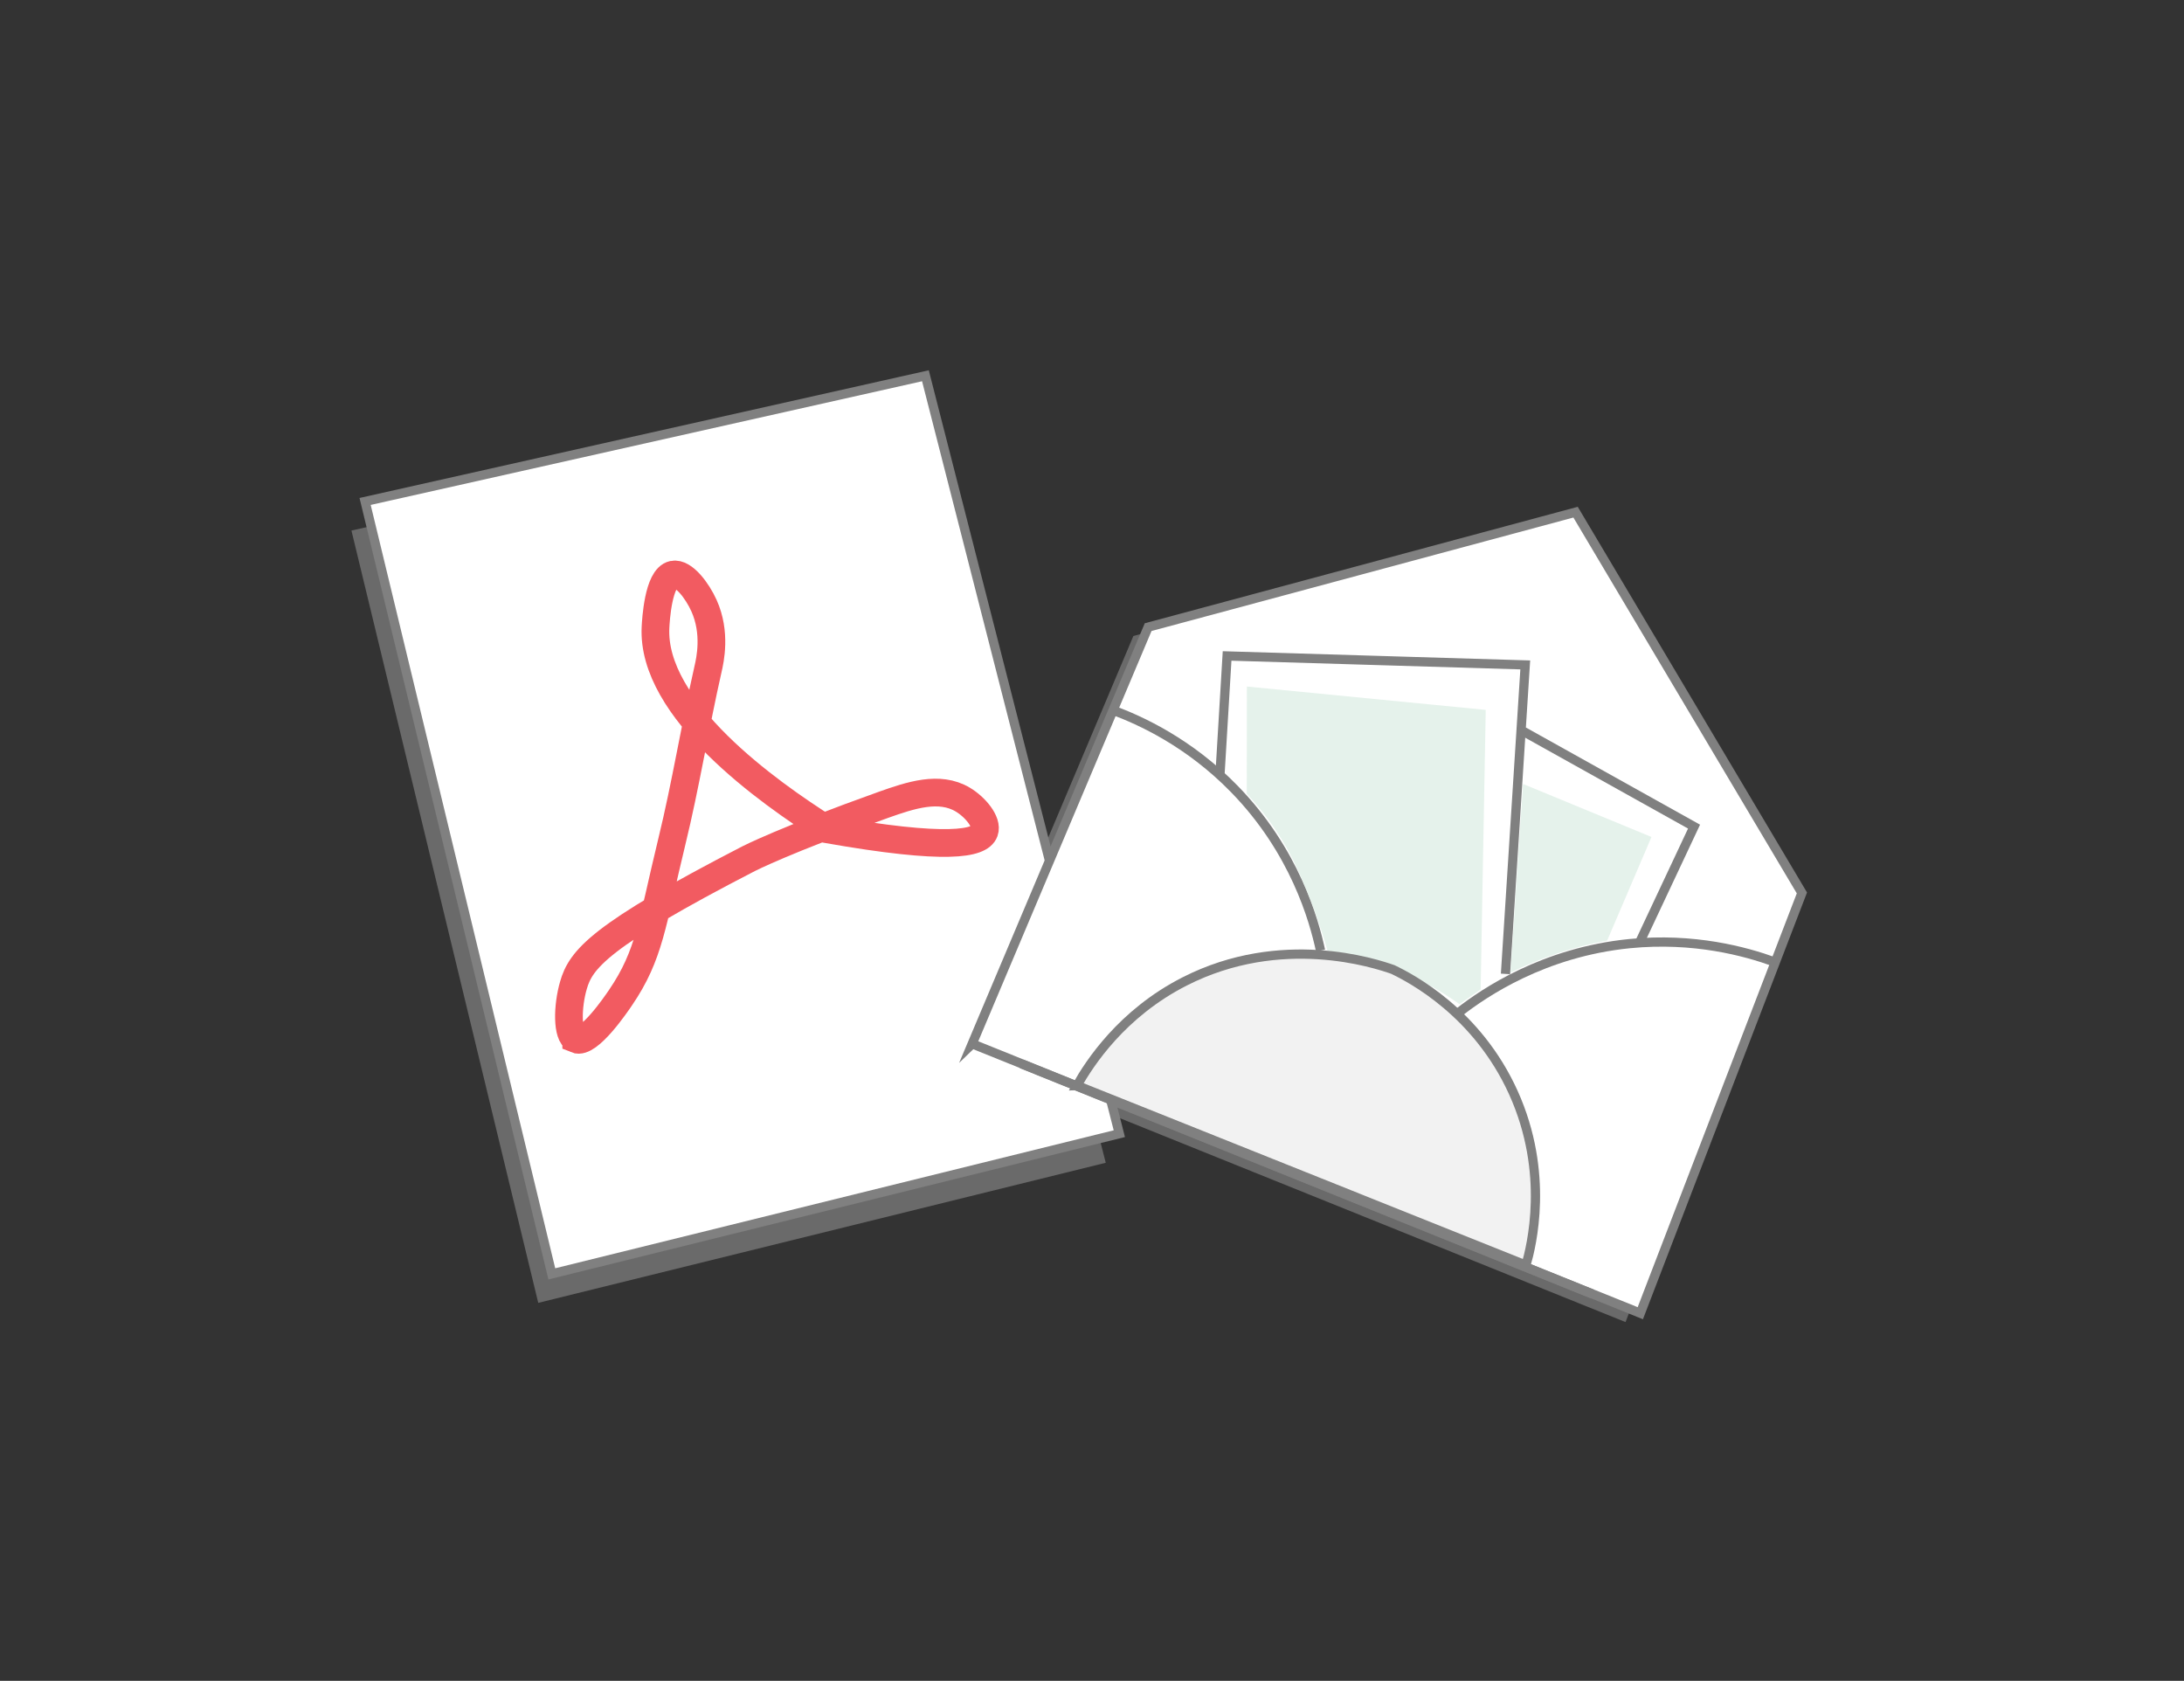 <?xml version="1.0" encoding="UTF-8"?><svg id="Layer_2" xmlns="http://www.w3.org/2000/svg" viewBox="0 0 236.52 182.01"><rect x="0" y="0" width="236.52" height="182.01" fill="#333333" stroke="none"/><defs><style>.cls-1{fill:#d9ede2;opacity:.68;}.cls-1,.cls-2,.cls-3{stroke-width:0px;}.cls-4{opacity:.72;stroke:#ed1c24;stroke-width:3px;}.cls-4,.cls-5,.cls-2{fill:none;}.cls-4,.cls-5,.cls-6,.cls-7{stroke-miterlimit:10;}.cls-5,.cls-6,.cls-7{stroke:gray;}.cls-3{fill:#ccc;opacity:.36;}.cls-6{fill:#f2f2f2;}.cls-7{fill:#fff;}</style></defs><g id="Layer_1-2"><rect class="cls-2" width="236.52" height="182.01"/><polygon class="cls-3" points="38.06 57.45 98.74 43.83 119.75 125.91 58.29 141.08 38.06 57.45"/><path class="cls-3" d="M103.68,114l16.22-38.4,2.84-6.73,46.29-12.45,24.51,41.23-17.5,45.51-5.16-2.08c-20.61-8.31-41.22-16.62-61.83-24.93-1.79-.72-3.57-1.44-5.36-2.16Z"/><polygon class="cls-7" points="39.54 54.3 100.22 40.69 121.22 122.76 59.76 137.94 39.54 54.3"/><path class="cls-4" d="M62.39,112.55c1.36.57,4.37-3.87,4.81-4.52,3.18-4.68,3.38-7.94,5.56-16.9,1.51-6.18,2.51-12.48,3.92-18.69.22-.96.89-3.91-.44-6.86-.71-1.58-2.2-3.6-3.35-3.36-1.61.34-1.86,4.98-1.9,5.69-.47,8.93,12.25,17.91,18.53,21.88,13.08,2.31,16.61,1.57,17.09.25.37-1.02-1-2.66-2.35-3.46-2.54-1.51-5.65-.47-8.61.58-10.69,3.82-14.59,5.83-14.59,5.83-16.17,8.34-18.16,10.91-18.96,13.71-.66,2.28-.72,5.41.29,5.83Z"/><path class="cls-7" d="M105.28,113.04l16.22-38.4,2.84-6.73,46.29-12.45,24.51,41.23-17.5,45.51-5.16-2.08c-20.61-8.31-41.22-16.62-61.83-24.93-1.79-.72-3.57-1.44-5.36-2.16Z"/><line class="cls-5" x1="110.63" y1="115.2" x2="172.47" y2="140.13"/><path class="cls-5" d="M143.01,102.93c-.71-3.3-2.8-10.8-9.34-17.5-4.89-5.02-10.16-7.43-13.23-8.56"/><path class="cls-5" d="M192.11,104.14c-3.07-1.11-8.65-2.65-15.63-1.96-9.32.93-15.74,5.32-18.41,7.39"/><polyline class="cls-5" points="163.04 105.46 164.67 79.98 165.18 72 132.89 71.03 132.12 83.87"/><polyline class="cls-5" points="177.43 102.34 183.46 89.51 164.98 79.2"/><path class="cls-1" d="M164.94,84.89l13.91,5.74c-1.6,3.74-3.2,7.48-4.8,11.22-1.6.29-3.43.73-5.4,1.39-1.93.64-3.63,1.37-5.07,2.08.45-6.81.91-13.61,1.36-20.42Z"/><path class="cls-1" d="M160.35,107.15c.18-10.09.37-20.19.55-30.28l-25.87-2.53c0,3.87,0,7.74-.01,11.61,1.05,1.12,2.45,2.77,3.79,4.96,1.3,2.13,2.02,3.88,2.82,5.83.63,1.55,1.41,3.65,2.14,6.22,2,.3,4.54.87,7.34,1.99,2.94,1.17,5.26,2.58,6.95,3.79.76-.53,1.52-1.07,2.29-1.6Z"/><path class="cls-6" d="M116.64,117.55l48.62,19.45c.59-2.06,2.58-9.94-1.36-18.67-3.93-8.7-11.12-12.42-13.06-13.35-1.93-.68-12.09-4.03-22.54,1.29-6.82,3.47-10.31,8.88-11.67,11.28Z"/></g></svg>